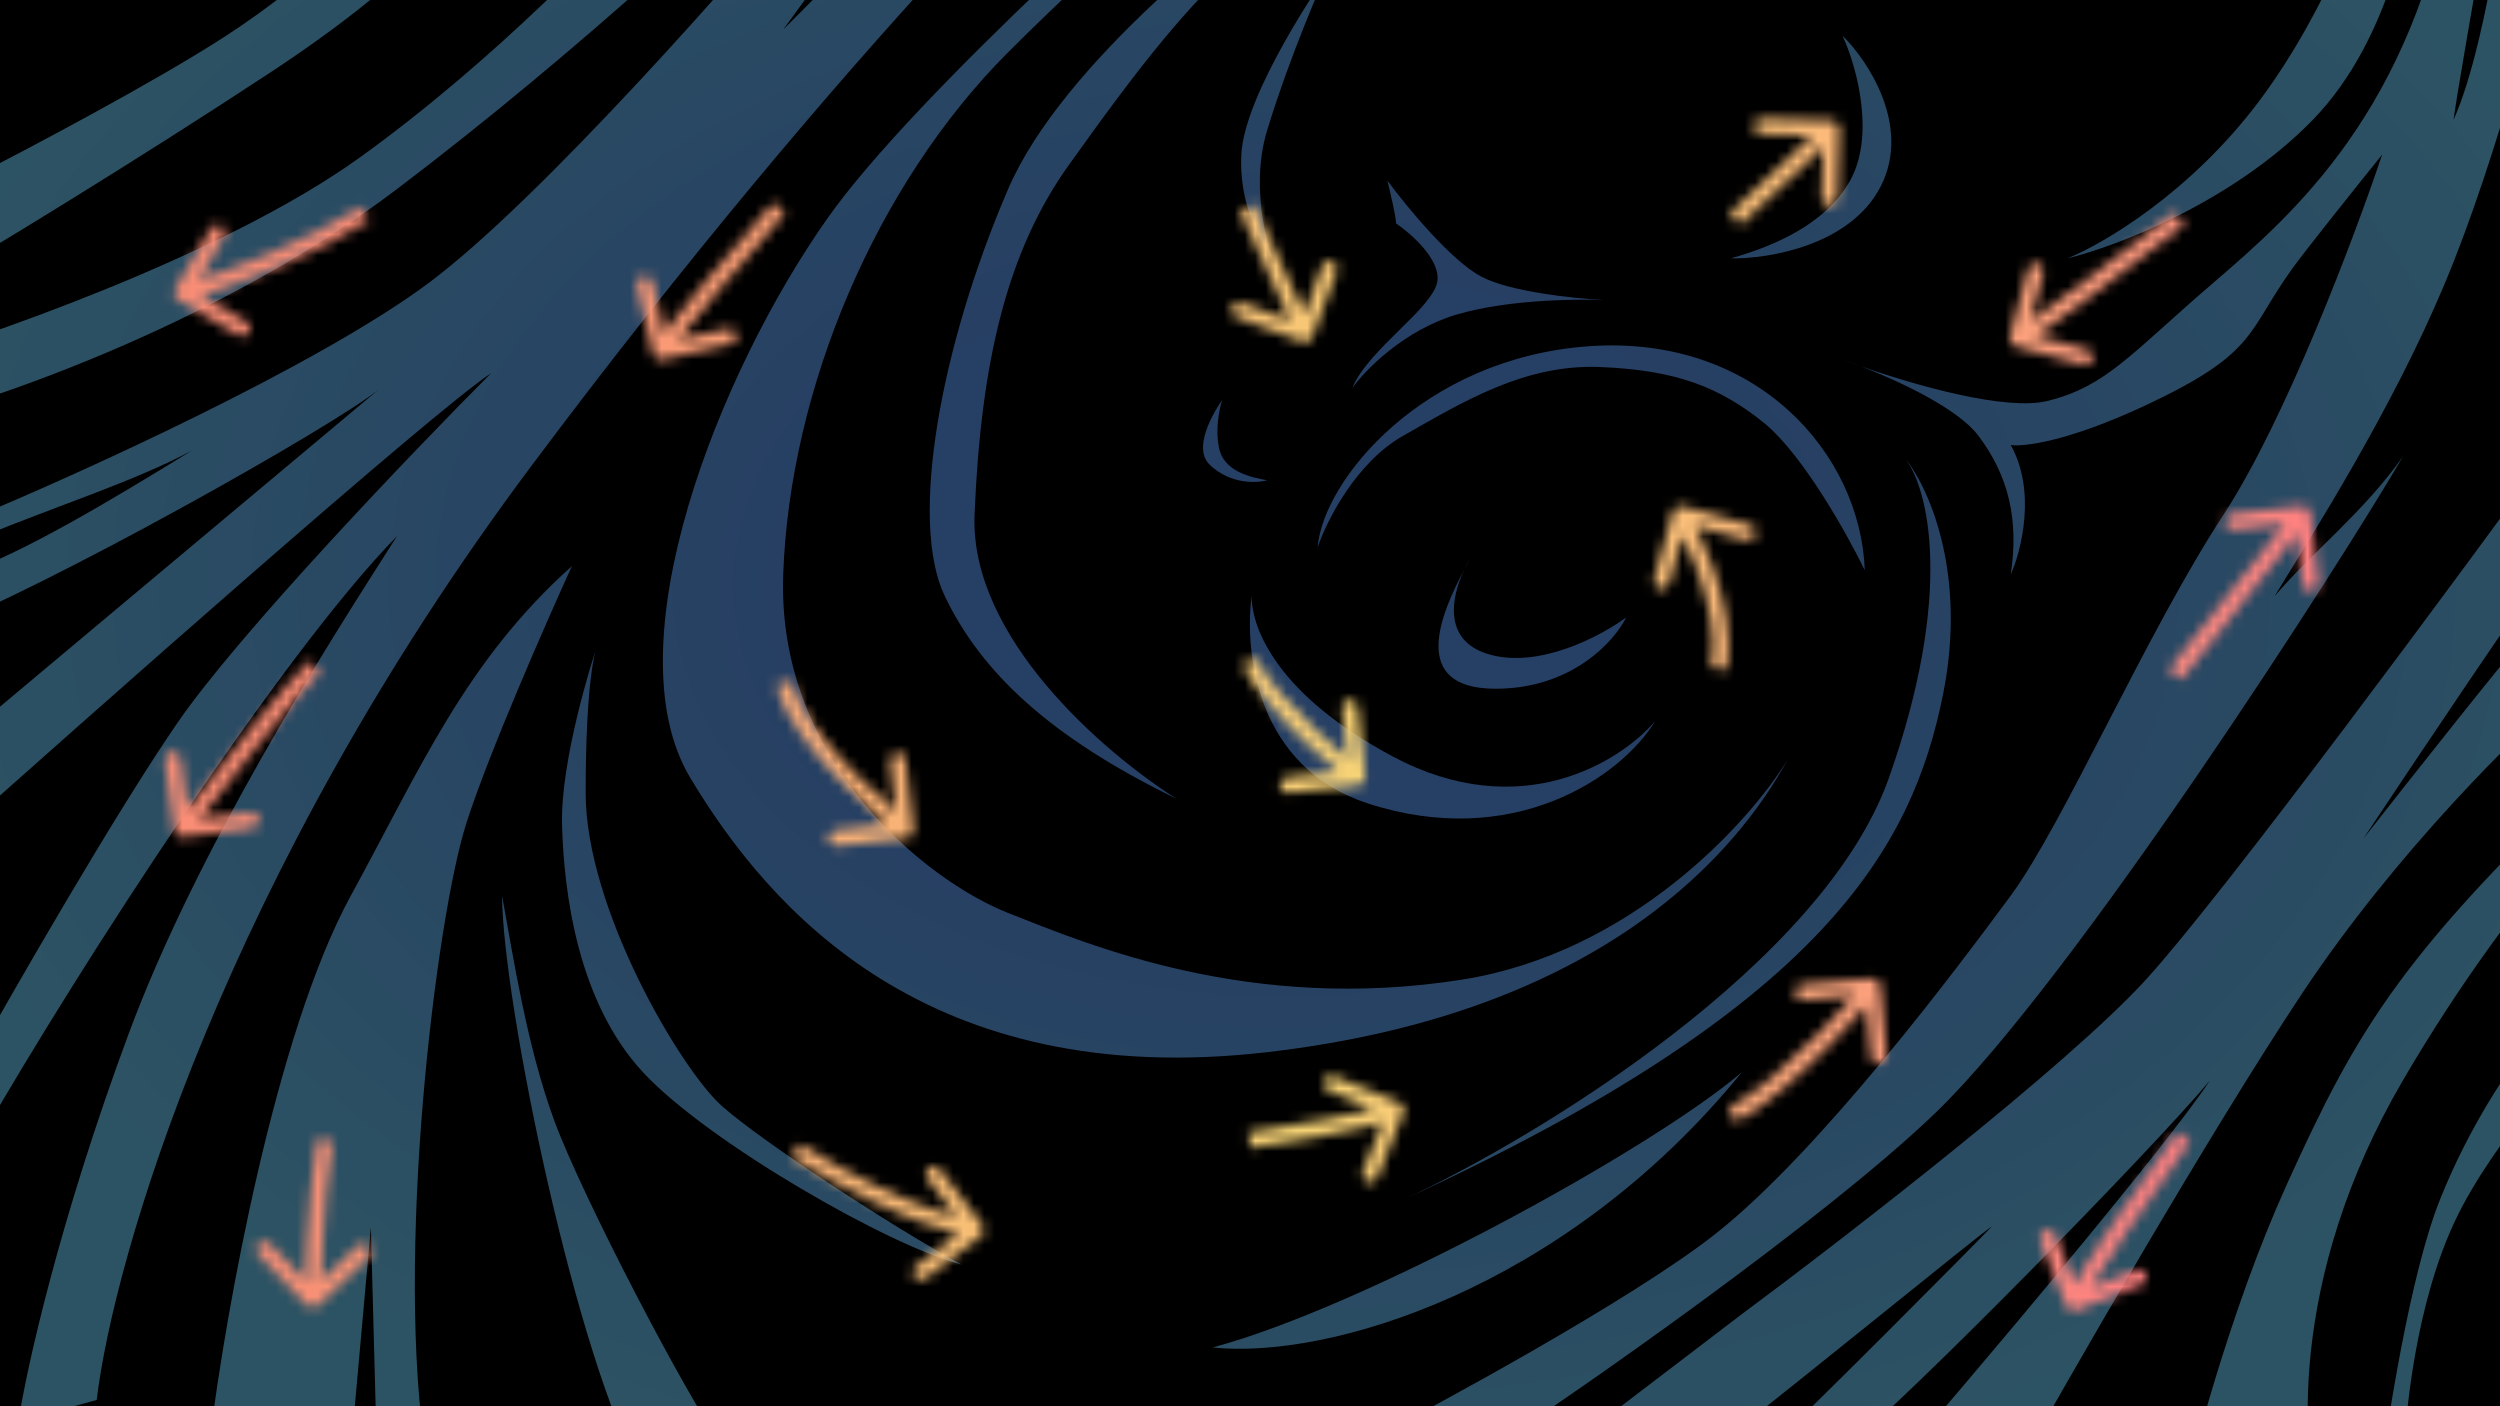 <svg width="240" height="135" viewBox="0 0 240 135" fill="none" xmlns="http://www.w3.org/2000/svg">
<g clip-path="url(#clip0_51_11)">
<rect width="240" height="135" fill="black"/>
<path d="M21.69 3.442C30.141 -2.047 35.775 -8.042 40.47 -12.737L48.198 -13.748C46.32 -11.365 42.925 -4.214 26.024 6.909C12.503 15.807 -1.278 24.147 -6.479 27.205L-2.795 17.093C2.55 14.373 14.93 7.833 21.69 3.442Z" fill="url(#paint0_radial_51_11)" fill-opacity="0.5"/>
<path d="M34.471 15.168C47.513 5.806 59.113 -6.327 63.283 -11.223L64.736 -19.778L77.729 -16.307C71.945 -10.443 55.922 4.66 38.103 18.154C20.283 31.648 -2.573 39.165 -11.774 41.236V35.425C-1.793 32.574 21.429 24.53 34.471 15.168Z" fill="url(#paint1_radial_51_11)" fill-opacity="0.5"/>
<path d="M41.099 27.205C51.828 19.23 71.136 -2.746 79.449 -12.737L95.323 -34.098L99.667 -30.774L75.187 2.84L99.667 -21.692L113.931 -26.416C105.338 -19.246 80.744 4.996 51.108 44.601C21.472 84.207 10.876 120.967 9.283 134.397L1.772 136.445C2.511 131.552 5.664 117.257 12.356 99.23C18.945 81.478 31.3 62.133 37.804 51.948L38.103 51.48C27.033 62.752 7.623 92.805 -1.634 108.891L-2.795 102.395C1.337 94.998 11.086 78.046 17.026 69.406C22.965 60.767 39.581 43.418 47.146 35.823C41.611 39.465 9.09 68.222 -6.479 82.146L-9.178 75.536C-5.534 72.461 22.753 48.776 36.441 37.318C32.087 40.918 4.396 56.438 -6.479 60.591L-3.769 55.181C2.227 53.082 10.494 48.128 18.409 43.259C12.964 46.179 5.513 48.545 -1.634 51.48L-2.795 49.808C7.366 45.597 30.371 35.18 41.099 27.205Z" fill="url(#paint2_radial_51_11)" fill-opacity="0.5"/>
<path d="M79.449 20.942C87.852 9.037 112.662 -13.159 124.017 -22.769L129.164 -24.462C122.59 -18.856 106.909 -5.113 96.778 5.018C84.114 17.682 75.809 37.318 75.187 55.181C74.564 73.045 88.888 84.531 96.778 87.644C104.666 90.759 120.042 97.253 140.36 94.044C156.614 91.478 167.962 78.906 171.604 72.941C166.926 81.496 154.093 97.269 121.611 101.012C89.128 104.755 73.89 87.377 66.27 74.678C58.651 61.98 68.944 35.823 79.449 20.942Z" fill="url(#paint3_radial_51_11)" fill-opacity="0.5"/>
<path d="M40.955 140.092C37.831 120.847 41.864 88.128 44.761 79.059C46.854 72.481 52.393 59.843 54.901 54.346C44.686 63.49 40.342 73.801 33.678 85.987C26.423 99.251 21.67 126.024 20.201 137.752L33.678 139.271L35.604 117.807L36.16 138.738L40.955 140.092Z" fill="url(#paint4_radial_51_11)" fill-opacity="0.5"/>
<path d="M61.719 141.758C55.328 130.657 48.234 96.073 48.198 85.987C49.285 91.915 50.555 100.357 53.218 107.603C55.881 114.848 65.983 134.206 69.3 138.738L61.719 141.758Z" fill="url(#paint5_radial_51_11)" fill-opacity="0.5"/>
<path d="M152.606 33.233C168.613 32.133 178.618 43.538 179.018 54.743C177.384 51.375 173.195 43.858 169.514 40.736C165.111 37.135 160.909 35.534 153.606 35.234C146.303 34.934 140.36 38.636 134.697 41.837C130.167 44.398 127.34 50.041 126.493 52.542C126.993 46.139 136.598 34.334 152.606 33.233Z" fill="url(#paint6_radial_51_11)" fill-opacity="0.5"/>
<path d="M57.216 62.322C57.216 62.322 57.21 62.341 57.198 62.376C57.065 62.806 56.225 65.909 56.225 76.131C56.225 87.237 65.373 102.686 69.3 106.177C73.227 109.667 85.812 117.854 92.285 121.386C85.64 119.762 67.982 109.691 61.719 102.928C55.457 96.166 54.131 85.703 53.957 79.186C53.789 72.945 56.932 63.189 57.198 62.376C57.21 62.339 57.216 62.322 57.216 62.322Z" fill="url(#paint7_radial_51_11)" fill-opacity="0.5"/>
<path d="M212.383 27.232C220.239 20.479 231.541 10.693 235.537 -11.911L234.693 -17.478C236.218 -18.572 239.407 -20.242 239.964 -18.174C240.521 -16.106 236.499 4.746 235.537 11.508C239.016 3.808 241.307 -14.982 242.318 -23.279L242.35 -23.544L245.93 -9.821C244.306 -2.528 239.785 15.092 234.693 27.232C229.602 39.373 222.172 51.005 218.36 57.229C221.968 53.013 226.962 49.119 230.675 43.832C224.934 53.696 199.108 94.044 185.767 106.869C175.094 117.128 151.46 133.612 143.58 138.738L132.389 137.752C137.111 135.331 156.552 124.861 164.658 118.472C174.79 110.485 187.962 92.853 193.027 85.987C198.092 79.121 206.009 60.801 213.476 49.383C219.449 40.249 226.104 22.55 228.685 14.842C226.361 17.728 221.392 23.943 220.105 25.721C215.657 31.863 216.817 33.829 206.009 38.897C198.532 42.403 194.239 42.907 193.027 42.72C195.502 47.132 194.058 52.853 193.027 55.163C193.834 49.917 192.825 45.679 189.933 41.837C187.966 39.223 182.358 36.599 178.642 35.159C177.996 34.931 177.405 34.714 176.885 34.515C177.392 34.688 177.988 34.905 178.642 35.159C183.826 36.987 192.573 39.488 196.592 38.483C202.241 37.071 204.526 33.986 212.383 27.232Z" fill="url(#paint8_radial_51_11)" fill-opacity="0.5"/>
<path d="M219.534 113.706C226.397 98.555 230.675 91.424 250.194 72.941L258.394 69.499C253.789 72.975 241.798 84.686 230.675 103.724C219.552 122.762 220.871 139.702 222.921 145.792L208.928 146.505C210.176 140.623 214.044 125.828 219.534 113.706Z" fill="url(#paint9_radial_51_11)" fill-opacity="0.5"/>
<path d="M220.974 95.411C229.961 81.855 241.82 70.228 246.625 66.108L242.469 61.082C240.949 62.671 231.442 74.701 226.878 80.517C231.98 72.83 242.578 56.998 244.162 55.163C245.746 53.327 247.461 47.506 248.121 44.826L246.625 40.736C236.213 55.075 213.513 85.81 206.009 94.044C198.504 102.279 177.023 118.881 167.22 126.153L150.018 139.271C153.886 138.922 161.177 141.208 163.007 140.092C165.295 138.696 192.038 116.835 191.165 117.794C190.467 118.562 172.346 136.828 169.514 139.271H176.885C183.167 134.315 206.716 110.241 212.154 103.724C207.757 110.374 189.302 132.16 180.624 142.221H193.027C198.598 132.266 211.986 108.967 220.974 95.411Z" fill="url(#paint10_radial_51_11)" fill-opacity="0.5"/>
<path d="M96.778 18.154C101.965 6.091 119.177 -7.466 127.134 -12.737L134.697 -13.748C132.853 -12.906 127.758 -10.248 122.133 -6.35C115.103 -1.476 108.56 7.533 102.641 15.792C96.722 24.052 94.171 34.586 93.558 49.383C93.069 61.221 106.043 72.308 112.948 76.684C100.702 70.728 94.171 64.475 90.701 57.229C87.231 49.984 90.293 33.233 96.778 18.154Z" fill="url(#paint11_radial_51_11)" fill-opacity="0.5"/>
<path d="M167.22 102.928C158.498 110.366 130.873 125.509 116.406 129.356C127.36 130.527 150.11 123.924 167.22 102.928Z" fill="url(#paint12_radial_51_11)" fill-opacity="0.5"/>
<path d="M131.307 77.127C120.721 73.678 119.433 62.865 120.157 57.203C120.151 60.47 122.769 66.775 133.689 72.613C145.977 79.183 155.611 73.094 158.892 69.228C155.569 74.682 145.162 81.641 131.307 77.127Z" fill="url(#paint13_radial_51_11)" fill-opacity="0.5"/>
<path d="M181.336 74.678C175.067 92.388 147.905 109.058 134.697 115.18C175.046 96.64 183.58 81.422 186.539 66.627C188.906 54.791 185.009 46.499 182.764 43.832C185.174 46.736 187.604 56.969 181.336 74.678Z" fill="url(#paint14_radial_51_11)" fill-opacity="0.5"/>
<path d="M216.893 9.683C210.284 18.512 201.863 23.441 198.478 24.803C203.113 23.673 214.311 19.433 222.026 11.508C229.74 3.584 231.902 -9.23 232.018 -14.646H228.685C227.508 -10.215 223.502 0.855 216.893 9.683Z" fill="url(#paint15_radial_51_11)" fill-opacity="0.5"/>
<path d="M140.578 54.673C140.757 54.301 140.946 53.96 141.13 53.662C140.96 53.969 140.773 54.309 140.578 54.673C139.32 57.285 138.514 61.413 142.763 62.762C147.616 64.302 153.69 61.07 156.121 59.262C154.993 61.548 150.906 66.119 143.58 66.119C135.164 66.119 138.373 58.801 140.578 54.673Z" fill="url(#paint16_radial_51_11)" fill-opacity="0.5"/>
<path d="M137.994 26.948C138.253 24.878 135.453 22.42 134.021 21.45C134.021 20.822 133.467 18.447 133.19 17.338C134.991 19.787 139.325 25.063 142.245 26.578C144.97 27.992 150.857 28.631 153.996 28.811C154.224 28.82 154.435 28.83 154.627 28.842C154.432 28.834 154.221 28.823 153.996 28.811C150.892 28.684 144.606 28.805 139.889 30.182C134.825 31.66 131.064 35.51 129.817 37.251C131.388 33.462 137.671 29.535 137.994 26.948Z" fill="url(#paint17_radial_51_11)" fill-opacity="0.5"/>
<path d="M180.589 17.813C177.712 23.567 169.762 24.87 166.147 24.803C170.474 23.588 175.307 21.45 177.61 17.338C179.914 13.226 178.457 6.875 176.885 3.427C179.319 5.824 183.466 12.058 180.589 17.813Z" fill="url(#paint18_radial_51_11)" fill-opacity="0.5"/>
<path d="M116.128 44.611C114.173 42.725 117.335 38.401 117.335 38.401C117.335 38.401 116.559 40.643 117.019 42.972C117.479 45.301 120.125 45.828 121.648 46.106C120.623 46.394 118.083 46.497 116.128 44.611Z" fill="url(#paint19_radial_51_11)" fill-opacity="0.5"/>
<path d="M119.168 14.821C119.469 8.9 127.134 -2.113 127.134 -2.113C127.134 -2.113 123.935 5.018 121.648 12.501C119.819 18.487 122.133 24.803 122.133 24.803C122.133 24.803 118.867 20.742 119.168 14.821Z" fill="url(#paint20_radial_51_11)" fill-opacity="0.5"/>
<path d="M234.23 115.18C237.074 108.047 240.907 102.504 242.469 100.624L249.8 98.553C247.357 100.803 239.364 109.461 235.713 117.141C232.062 124.821 230.75 135.517 230.675 142.221L228.4 142.733C229.159 136.521 231.386 122.312 234.23 115.18Z" fill="url(#paint21_radial_51_11)" fill-opacity="0.5"/>
<mask id="mask0_51_11" style="mask-type:alpha" maskUnits="userSpaceOnUse" x="15" y="11" width="208" height="115">
<path d="M87.041 80.441C87.453 80.395 87.749 80.023 87.702 79.612L86.941 72.905C86.894 72.493 86.522 72.197 86.111 72.244C85.699 72.291 85.403 72.662 85.45 73.074L86.127 79.035L80.165 79.712C79.754 79.759 79.458 80.13 79.504 80.542C79.551 80.954 79.923 81.249 80.334 81.203L87.041 80.441ZM74.589 65.706C74.889 67.299 75.826 69.005 76.988 70.627C78.159 72.264 79.609 73.882 81.01 75.305C82.414 76.731 83.782 77.973 84.798 78.859C85.306 79.302 85.727 79.657 86.022 79.901C86.17 80.024 86.286 80.118 86.365 80.183C86.405 80.215 86.436 80.24 86.456 80.257C86.467 80.265 86.475 80.271 86.48 80.276C86.483 80.278 86.485 80.28 86.487 80.281C86.488 80.281 86.488 80.282 86.489 80.282C86.489 80.282 86.489 80.283 86.489 80.283C86.489 80.283 86.489 80.283 86.957 79.696C87.424 79.109 87.424 79.109 87.424 79.109C87.424 79.109 87.424 79.109 87.424 79.109C87.423 79.109 87.423 79.109 87.422 79.108C87.421 79.108 87.42 79.106 87.417 79.104C87.413 79.101 87.406 79.095 87.396 79.087C87.377 79.072 87.348 79.049 87.31 79.018C87.235 78.957 87.123 78.865 86.98 78.746C86.693 78.509 86.281 78.162 85.783 77.728C84.787 76.86 83.449 75.644 82.079 74.253C80.708 72.86 79.317 71.303 78.207 69.754C77.087 68.19 76.302 66.698 76.064 65.429L74.589 65.706Z" fill="#F0F0F0"/>
<path d="M125.027 32.809C125.416 32.953 125.847 32.755 125.991 32.366L128.337 26.037C128.481 25.648 128.283 25.217 127.895 25.073C127.506 24.929 127.075 25.127 126.931 25.516L124.846 31.142L119.22 29.056C118.831 28.912 118.4 29.111 118.256 29.499C118.112 29.887 118.31 30.319 118.698 30.463L125.027 32.809ZM119.029 20.271L124.607 32.419L125.97 31.793L120.392 19.645L119.029 20.271Z" fill="#F0F0F0"/>
<path d="M176.572 12.348C176.584 11.934 176.259 11.589 175.845 11.576L169.098 11.37C168.684 11.358 168.338 11.683 168.325 12.097C168.313 12.511 168.638 12.857 169.052 12.87L175.049 13.053L174.867 19.05C174.854 19.464 175.179 19.81 175.594 19.822C176.008 19.835 176.353 19.509 176.366 19.095L176.572 12.348ZM167.062 21.598L176.336 12.872L175.308 11.779L166.034 20.505L167.062 21.598Z" fill="#F0F0F0"/>
<path d="M180.512 94.608C180.476 94.196 180.113 93.89 179.7 93.926L172.976 94.512C172.563 94.548 172.258 94.912 172.294 95.325C172.329 95.737 172.693 96.043 173.106 96.007L179.083 95.486L179.604 101.463C179.64 101.876 180.004 102.181 180.416 102.145C180.829 102.109 181.134 101.745 181.098 101.333L180.512 94.608ZM166.622 107.709C169.479 106.234 172.926 103.059 175.61 100.323C176.964 98.943 178.145 97.653 178.988 96.707C179.409 96.235 179.746 95.848 179.978 95.579C180.094 95.444 180.184 95.339 180.245 95.267C180.276 95.231 180.299 95.204 180.315 95.185C180.323 95.175 180.329 95.168 180.333 95.163C180.335 95.161 180.337 95.159 180.338 95.158C180.338 95.157 180.339 95.157 180.339 95.156C180.339 95.156 180.339 95.156 180.339 95.156C180.339 95.156 180.34 95.156 179.765 94.673C179.191 94.191 179.191 94.191 179.191 94.191C179.191 94.191 179.191 94.191 179.191 94.191C179.19 94.192 179.19 94.192 179.19 94.192C179.189 94.193 179.188 94.195 179.186 94.197C179.182 94.201 179.177 94.208 179.169 94.217C179.154 94.234 179.132 94.261 179.103 94.295C179.044 94.365 178.956 94.467 178.842 94.599C178.615 94.863 178.283 95.243 177.868 95.71C177.037 96.642 175.873 97.914 174.539 99.273C171.849 102.015 168.552 105.024 165.934 106.376L166.622 107.709Z" fill="#F0F0F0"/>
<path d="M198.347 125.351C198.499 125.737 198.934 125.926 199.32 125.774L205.6 123.3C205.985 123.148 206.175 122.713 206.023 122.327C205.871 121.942 205.436 121.753 205.05 121.904L199.468 124.104L197.269 118.521C197.117 118.136 196.681 117.946 196.296 118.098C195.911 118.25 195.721 118.686 195.873 119.071L198.347 125.351ZM209.009 108.707C207.485 110.811 205.127 114.134 203.004 117.266C200.901 120.368 198.971 123.366 198.357 124.777L199.733 125.375C200.278 124.122 202.112 121.255 204.246 118.108C206.358 114.991 208.707 111.682 210.224 109.586L209.009 108.707Z" fill="#F0F0F0"/>
<path d="M134.736 106.82C134.892 106.436 134.708 105.998 134.324 105.842L128.07 103.302C127.686 103.146 127.249 103.331 127.093 103.714C126.937 104.098 127.122 104.536 127.506 104.692L133.064 106.95L130.806 112.509C130.65 112.892 130.835 113.33 131.219 113.486C131.602 113.642 132.04 113.457 132.196 113.073L134.736 106.82ZM120.052 110.192C121.913 109.915 124.853 109.437 127.63 108.901C130.373 108.371 133.055 107.768 134.333 107.228L133.75 105.846C132.645 106.313 130.13 106.89 127.346 107.428C124.595 107.959 121.677 108.434 119.831 108.708L120.052 110.192Z" fill="#F0F0F0"/>
<path d="M94.178 118.651C94.507 118.4 94.57 117.929 94.318 117.6L90.218 112.238C89.967 111.909 89.496 111.846 89.167 112.098C88.838 112.349 88.775 112.82 89.027 113.149L92.671 117.915L87.905 121.56C87.576 121.811 87.513 122.282 87.765 122.611C88.016 122.94 88.487 123.003 88.816 122.751L94.178 118.651ZM93.723 118.055C93.822 117.312 93.822 117.312 93.822 117.312C93.822 117.312 93.823 117.312 93.823 117.312C93.823 117.312 93.823 117.312 93.823 117.312C93.823 117.312 93.823 117.312 93.822 117.312C93.82 117.312 93.817 117.311 93.813 117.311C93.804 117.309 93.788 117.307 93.767 117.304C93.724 117.297 93.657 117.286 93.566 117.269C93.384 117.235 93.106 117.178 92.736 117.089C91.996 116.91 90.886 116.601 89.432 116.083C86.525 115.046 82.242 113.171 76.794 109.825L76.009 111.103C81.544 114.503 85.921 116.423 88.929 117.496C90.432 118.032 91.593 118.356 92.385 118.547C92.781 118.642 93.084 118.705 93.291 118.743C93.395 118.763 93.475 118.776 93.531 118.785C93.558 118.789 93.58 118.793 93.595 118.795C93.603 118.796 93.609 118.797 93.614 118.798C93.616 118.798 93.618 118.798 93.62 118.798C93.621 118.798 93.621 118.799 93.622 118.799C93.622 118.799 93.623 118.799 93.623 118.799C93.623 118.799 93.623 118.799 93.723 118.055Z" fill="#F0F0F0"/>
<path d="M29.471 125.305C29.757 125.604 30.231 125.615 30.531 125.329L35.411 120.665C35.711 120.379 35.721 119.904 35.435 119.605C35.149 119.306 34.674 119.295 34.375 119.581L30.037 123.726L25.892 119.388C25.605 119.089 25.131 119.078 24.831 119.364C24.532 119.65 24.521 120.125 24.807 120.424L29.471 125.305ZM30.469 109.319C29.975 112.101 29.675 115.974 29.497 119.127C29.408 120.708 29.35 122.118 29.313 123.132C29.295 123.64 29.283 124.048 29.274 124.33C29.27 124.471 29.268 124.581 29.266 124.655C29.265 124.692 29.264 124.721 29.264 124.74C29.263 124.75 29.263 124.757 29.263 124.762C29.263 124.764 29.263 124.766 29.263 124.767C29.263 124.768 29.263 124.769 29.263 124.769C29.263 124.769 29.263 124.769 29.263 124.769C29.263 124.769 29.263 124.769 30.013 124.786C30.762 124.803 30.762 124.803 30.762 124.803C30.762 124.803 30.762 124.803 30.762 124.803C30.762 124.803 30.762 124.803 30.762 124.802C30.763 124.801 30.763 124.799 30.763 124.797C30.763 124.792 30.763 124.785 30.763 124.776C30.764 124.758 30.764 124.73 30.765 124.693C30.767 124.621 30.77 124.513 30.774 124.373C30.782 124.094 30.794 123.689 30.812 123.186C30.849 122.179 30.907 120.78 30.995 119.211C31.172 116.062 31.469 112.267 31.946 109.581L30.469 109.319Z" fill="#F0F0F0"/>
<path d="M16.719 79.7C16.773 80.111 17.149 80.4 17.56 80.346L24.253 79.472C24.664 79.419 24.954 79.042 24.9 78.631C24.846 78.221 24.47 77.931 24.059 77.985L18.11 78.762L17.333 72.812C17.279 72.402 16.903 72.112 16.492 72.166C16.081 72.219 15.792 72.596 15.845 73.007L16.719 79.7ZM29.758 63.423C29.27 63.828 28.436 64.746 27.446 65.903C26.438 67.081 25.222 68.561 23.951 70.137C21.411 73.289 18.642 76.839 16.869 79.145L18.058 80.06C19.827 77.759 22.588 74.219 25.119 71.078C26.386 69.507 27.591 68.04 28.585 66.879C29.597 65.697 30.346 64.885 30.716 64.578L29.758 63.423Z" fill="#F0F0F0"/>
<path d="M16.825 27.764C16.616 28.122 16.735 28.581 17.093 28.791L22.914 32.207C23.272 32.416 23.731 32.297 23.941 31.939C24.15 31.582 24.031 31.123 23.674 30.913L18.499 27.877L21.535 22.702C21.745 22.344 21.625 21.885 21.268 21.675C20.91 21.465 20.451 21.585 20.241 21.942L16.825 27.764ZM34.604 19.886C29.952 22.91 21.791 26.244 17.283 27.418L17.661 28.87C22.299 27.662 30.614 24.269 35.421 21.143L34.604 19.886Z" fill="#F0F0F0"/>
<path d="M62.677 33.964C62.77 34.368 63.173 34.62 63.576 34.526L70.153 33.008C70.557 32.915 70.809 32.513 70.716 32.109C70.623 31.705 70.22 31.454 69.816 31.547L63.97 32.896L62.62 27.05C62.527 26.646 62.125 26.395 61.721 26.488C61.318 26.581 61.066 26.984 61.159 27.387L62.677 33.964ZM74.248 19.462C72.673 21.245 70.213 24.078 67.947 26.783C65.698 29.469 63.595 32.081 62.772 33.398L64.044 34.193C64.799 32.984 66.826 30.458 69.097 27.746C71.353 25.054 73.804 22.231 75.373 20.454L74.248 19.462Z" fill="#F0F0F0"/>
<path d="M130.392 75.383C130.804 75.338 131.102 74.968 131.057 74.556L130.33 67.846C130.285 67.434 129.915 67.136 129.503 67.181C129.092 67.225 128.794 67.595 128.839 68.007L129.485 73.972L123.52 74.619C123.108 74.663 122.81 75.033 122.855 75.445C122.9 75.857 123.27 76.154 123.682 76.11L130.392 75.383ZM119.253 63.764C119.768 64.952 120.709 66.261 121.784 67.529C122.867 68.807 124.125 70.087 125.314 71.223C126.505 72.359 127.635 73.358 128.467 74.072C128.884 74.429 129.226 74.715 129.465 74.913C129.584 75.012 129.678 75.088 129.742 75.141C129.774 75.167 129.798 75.187 129.815 75.2C129.823 75.207 129.83 75.212 129.834 75.216C129.836 75.218 129.838 75.219 129.839 75.22C129.84 75.22 129.84 75.221 129.841 75.221C129.841 75.221 129.841 75.221 129.841 75.221C129.841 75.221 129.841 75.222 130.311 74.637C130.782 74.053 130.782 74.053 130.782 74.053C130.782 74.053 130.781 74.053 130.781 74.053C130.781 74.052 130.781 74.052 130.78 74.052C130.78 74.051 130.778 74.05 130.776 74.049C130.773 74.045 130.767 74.041 130.759 74.034C130.744 74.022 130.72 74.003 130.69 73.978C130.628 73.928 130.538 73.854 130.421 73.757C130.189 73.565 129.853 73.284 129.444 72.933C128.626 72.231 127.517 71.251 126.35 70.138C125.182 69.023 123.965 67.782 122.928 66.559C121.882 65.325 121.056 64.151 120.63 63.168L119.253 63.764Z" fill="#F0F0F0"/>
<path d="M161.518 48.597C161.119 48.486 160.706 48.72 160.595 49.119L158.788 55.623C158.677 56.022 158.911 56.435 159.31 56.546C159.709 56.657 160.122 56.423 160.233 56.024L161.839 50.243L167.62 51.85C168.02 51.96 168.433 51.727 168.544 51.328C168.655 50.929 168.421 50.515 168.022 50.404L161.518 48.597ZM165.721 64.34C166.413 61.077 165.428 57.19 164.341 54.212C163.791 52.705 163.2 51.394 162.748 50.459C162.521 49.992 162.328 49.617 162.191 49.359C162.123 49.229 162.069 49.129 162.031 49.06C162.012 49.025 161.997 48.999 161.987 48.981C161.982 48.971 161.978 48.964 161.975 48.959C161.974 48.957 161.973 48.955 161.972 48.954C161.972 48.953 161.971 48.952 161.971 48.952C161.971 48.952 161.971 48.951 161.971 48.951C161.971 48.951 161.971 48.951 161.318 49.32C160.665 49.689 160.665 49.689 160.665 49.689C160.665 49.689 160.665 49.689 160.665 49.689C160.665 49.689 160.665 49.689 160.665 49.69C160.665 49.69 160.666 49.691 160.667 49.693C160.669 49.697 160.672 49.702 160.676 49.71C160.685 49.725 160.698 49.749 160.715 49.78C160.75 49.843 160.8 49.937 160.865 50.059C160.995 50.304 161.179 50.663 161.398 51.114C161.835 52.015 162.404 53.279 162.932 54.727C164.003 57.66 164.853 61.205 164.254 64.028L165.721 64.34Z" fill="#F0F0F0"/>
<path d="M192.93 32.325C192.822 32.725 193.058 33.137 193.458 33.245L199.972 35.012C200.372 35.12 200.784 34.884 200.892 34.484C201.001 34.084 200.765 33.672 200.365 33.564L194.574 31.994L196.144 26.203C196.253 25.803 196.017 25.391 195.617 25.283C195.217 25.174 194.805 25.41 194.697 25.81L192.93 32.325ZM208.758 20.394C206.629 22.05 203.296 24.613 200.219 26.92C197.12 29.244 194.34 31.264 193.281 31.871L194.027 33.172C195.186 32.507 198.056 30.417 201.119 28.12C204.204 25.806 207.545 23.238 209.679 21.578L208.758 20.394Z" fill="#F0F0F0"/>
<path d="M221.781 49.233C221.734 48.822 221.361 48.527 220.95 48.575L214.245 49.353C213.834 49.401 213.539 49.773 213.586 50.185C213.634 50.596 214.006 50.891 214.418 50.843L220.378 50.151L221.07 56.111C221.117 56.523 221.49 56.818 221.901 56.77C222.313 56.722 222.607 56.35 222.56 55.938L221.781 49.233ZM209.382 65.243L221.624 49.786L220.448 48.854L208.206 64.312L209.382 65.243Z" fill="#F0F0F0"/>
</mask>
<g mask="url(#mask0_51_11)">
<rect x="-60.829" y="-83.812" width="378.971" height="237.269" fill="url(#paint22_linear_51_11)"/>
</g>
</g>
<defs>
<radialGradient id="paint0_radial_51_11" cx="0" cy="0" r="1" gradientUnits="userSpaceOnUse" gradientTransform="translate(123.31 56.204) rotate(90) scale(90.302 135.084)">
<stop offset="0.34" stop-color="#4C7DC7"/>
<stop offset="1" stop-color="#58A5C6"/>
</radialGradient>
<radialGradient id="paint1_radial_51_11" cx="0" cy="0" r="1" gradientUnits="userSpaceOnUse" gradientTransform="translate(123.31 56.204) rotate(90) scale(90.302 135.084)">
<stop offset="0.34" stop-color="#4C7DC7"/>
<stop offset="1" stop-color="#58A5C6"/>
</radialGradient>
<radialGradient id="paint2_radial_51_11" cx="0" cy="0" r="1" gradientUnits="userSpaceOnUse" gradientTransform="translate(123.31 56.204) rotate(90) scale(90.302 135.084)">
<stop offset="0.34" stop-color="#4C7DC7"/>
<stop offset="1" stop-color="#58A5C6"/>
</radialGradient>
<radialGradient id="paint3_radial_51_11" cx="0" cy="0" r="1" gradientUnits="userSpaceOnUse" gradientTransform="translate(123.31 56.204) rotate(90) scale(90.302 135.084)">
<stop offset="0.34" stop-color="#4C7DC7"/>
<stop offset="1" stop-color="#58A5C6"/>
</radialGradient>
<radialGradient id="paint4_radial_51_11" cx="0" cy="0" r="1" gradientUnits="userSpaceOnUse" gradientTransform="translate(123.31 56.204) rotate(90) scale(90.302 135.084)">
<stop offset="0.34" stop-color="#4C7DC7"/>
<stop offset="1" stop-color="#58A5C6"/>
</radialGradient>
<radialGradient id="paint5_radial_51_11" cx="0" cy="0" r="1" gradientUnits="userSpaceOnUse" gradientTransform="translate(123.31 56.204) rotate(90) scale(90.302 135.084)">
<stop offset="0.34" stop-color="#4C7DC7"/>
<stop offset="1" stop-color="#58A5C6"/>
</radialGradient>
<radialGradient id="paint6_radial_51_11" cx="0" cy="0" r="1" gradientUnits="userSpaceOnUse" gradientTransform="translate(123.31 56.204) rotate(90) scale(90.302 135.084)">
<stop offset="0.34" stop-color="#4C7DC7"/>
<stop offset="1" stop-color="#58A5C6"/>
</radialGradient>
<radialGradient id="paint7_radial_51_11" cx="0" cy="0" r="1" gradientUnits="userSpaceOnUse" gradientTransform="translate(123.31 56.204) rotate(90) scale(90.302 135.084)">
<stop offset="0.34" stop-color="#4C7DC7"/>
<stop offset="1" stop-color="#58A5C6"/>
</radialGradient>
<radialGradient id="paint8_radial_51_11" cx="0" cy="0" r="1" gradientUnits="userSpaceOnUse" gradientTransform="translate(123.31 56.204) rotate(90) scale(90.302 135.084)">
<stop offset="0.34" stop-color="#4C7DC7"/>
<stop offset="1" stop-color="#58A5C6"/>
</radialGradient>
<radialGradient id="paint9_radial_51_11" cx="0" cy="0" r="1" gradientUnits="userSpaceOnUse" gradientTransform="translate(123.31 56.204) rotate(90) scale(90.302 135.084)">
<stop offset="0.34" stop-color="#4C7DC7"/>
<stop offset="1" stop-color="#58A5C6"/>
</radialGradient>
<radialGradient id="paint10_radial_51_11" cx="0" cy="0" r="1" gradientUnits="userSpaceOnUse" gradientTransform="translate(123.31 56.204) rotate(90) scale(90.302 135.084)">
<stop offset="0.34" stop-color="#4C7DC7"/>
<stop offset="1" stop-color="#58A5C6"/>
</radialGradient>
<radialGradient id="paint11_radial_51_11" cx="0" cy="0" r="1" gradientUnits="userSpaceOnUse" gradientTransform="translate(123.31 56.204) rotate(90) scale(90.302 135.084)">
<stop offset="0.34" stop-color="#4C7DC7"/>
<stop offset="1" stop-color="#58A5C6"/>
</radialGradient>
<radialGradient id="paint12_radial_51_11" cx="0" cy="0" r="1" gradientUnits="userSpaceOnUse" gradientTransform="translate(123.31 56.204) rotate(90) scale(90.302 135.084)">
<stop offset="0.34" stop-color="#4C7DC7"/>
<stop offset="1" stop-color="#58A5C6"/>
</radialGradient>
<radialGradient id="paint13_radial_51_11" cx="0" cy="0" r="1" gradientUnits="userSpaceOnUse" gradientTransform="translate(123.31 56.204) rotate(90) scale(90.302 135.084)">
<stop offset="0.34" stop-color="#4C7DC7"/>
<stop offset="1" stop-color="#58A5C6"/>
</radialGradient>
<radialGradient id="paint14_radial_51_11" cx="0" cy="0" r="1" gradientUnits="userSpaceOnUse" gradientTransform="translate(123.31 56.204) rotate(90) scale(90.302 135.084)">
<stop offset="0.34" stop-color="#4C7DC7"/>
<stop offset="1" stop-color="#58A5C6"/>
</radialGradient>
<radialGradient id="paint15_radial_51_11" cx="0" cy="0" r="1" gradientUnits="userSpaceOnUse" gradientTransform="translate(123.31 56.204) rotate(90) scale(90.302 135.084)">
<stop offset="0.34" stop-color="#4C7DC7"/>
<stop offset="1" stop-color="#58A5C6"/>
</radialGradient>
<radialGradient id="paint16_radial_51_11" cx="0" cy="0" r="1" gradientUnits="userSpaceOnUse" gradientTransform="translate(123.31 56.204) rotate(90) scale(90.302 135.084)">
<stop offset="0.34" stop-color="#4C7DC7"/>
<stop offset="1" stop-color="#58A5C6"/>
</radialGradient>
<radialGradient id="paint17_radial_51_11" cx="0" cy="0" r="1" gradientUnits="userSpaceOnUse" gradientTransform="translate(123.31 56.204) rotate(90) scale(90.302 135.084)">
<stop offset="0.34" stop-color="#4C7DC7"/>
<stop offset="1" stop-color="#58A5C6"/>
</radialGradient>
<radialGradient id="paint18_radial_51_11" cx="0" cy="0" r="1" gradientUnits="userSpaceOnUse" gradientTransform="translate(123.31 56.204) rotate(90) scale(90.302 135.084)">
<stop offset="0.34" stop-color="#4C7DC7"/>
<stop offset="1" stop-color="#58A5C6"/>
</radialGradient>
<radialGradient id="paint19_radial_51_11" cx="0" cy="0" r="1" gradientUnits="userSpaceOnUse" gradientTransform="translate(123.31 56.204) rotate(90) scale(90.302 135.084)">
<stop offset="0.34" stop-color="#4C7DC7"/>
<stop offset="1" stop-color="#58A5C6"/>
</radialGradient>
<radialGradient id="paint20_radial_51_11" cx="0" cy="0" r="1" gradientUnits="userSpaceOnUse" gradientTransform="translate(123.31 56.204) rotate(90) scale(90.302 135.084)">
<stop offset="0.34" stop-color="#4C7DC7"/>
<stop offset="1" stop-color="#58A5C6"/>
</radialGradient>
<radialGradient id="paint21_radial_51_11" cx="0" cy="0" r="1" gradientUnits="userSpaceOnUse" gradientTransform="translate(123.31 56.204) rotate(90) scale(90.302 135.084)">
<stop offset="0.34" stop-color="#4C7DC7"/>
<stop offset="1" stop-color="#58A5C6"/>
</radialGradient>
<linearGradient id="paint22_linear_51_11" x1="1.089" y1="45.039" x2="235.489" y2="102.546" gradientUnits="userSpaceOnUse">
<stop offset="0.174" stop-color="#F98D75"/>
<stop offset="0.56" stop-color="#F9D676"/>
<stop offset="0.894" stop-color="#FF8080"/>
</linearGradient>
<clipPath id="clip0_51_11">
<rect width="240" height="135" fill="white"/>
</clipPath>
</defs>
</svg>
